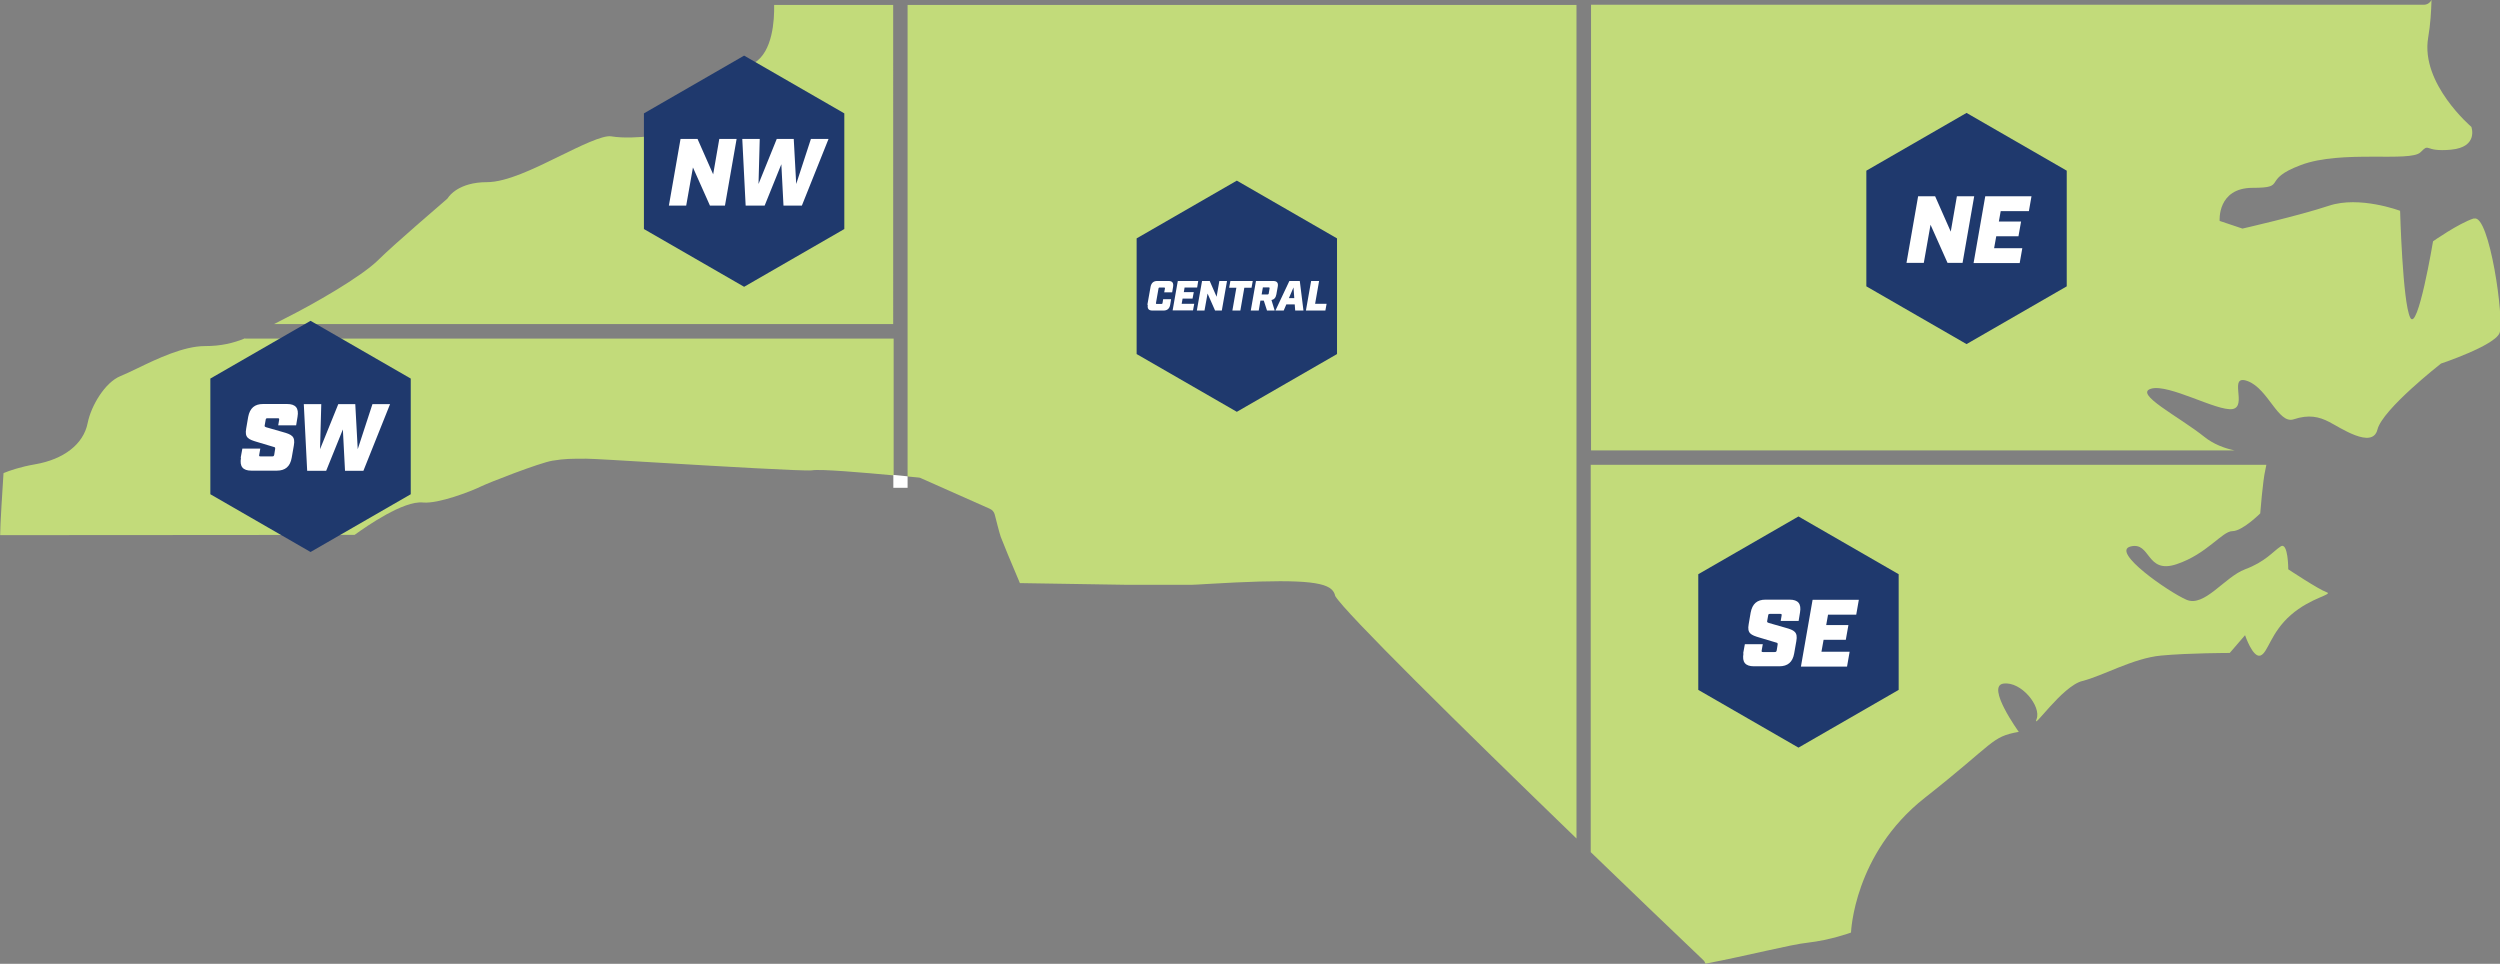 <?xml version="1.0" encoding="UTF-8"?>
<svg id="Layer_1" data-name="Layer 1" xmlns="http://www.w3.org/2000/svg" width="163.18" height="62.91" viewBox="0 0 163.18 62.91">
  <rect x="0" y="0" width="163.18" height="62.91" fill="#808080" stroke="none"/>
  <defs>
    <style>
      .cls-1 {
        fill: #fff;
      }

      .cls-2 {
        fill: #c2db7a;
      }

      .cls-3 {
        fill: #1f396d;
      }
    </style>
  </defs>
  <g>
    <path class="cls-2" d="m59.24.32v30.78c.31.03.57.06.72.07.06,0,.12.02.17.05l4.48,1.99c.16.07.28.21.32.38.08.31.29,1.16.39,1.45.08.23.74,1.83,1.25,3.02l6.88.11h4.35c.13,0,.47-.02.94-.05,5.42-.32,7.55-.23,8.17.35.13.12.21.27.24.43.63,1.07,8.15,8.48,15.75,15.83V.32h-43.66Z"/>
    <path class="cls-2" d="m16,22.08c-.78.32-1.57.51-2.63.51-1.38,0-3.12.83-4.38,1.44-.43.21-.82.39-1.13.52-.99.4-1.91,1.91-2.14,3.07-.27,1.37-1.56,2.37-3.45,2.69-.93.16-1.66.41-2.04.57-.06.92-.22,3.39-.22,4.05,12.74,0,21.72-.02,23.14-.02.77-.56,3.2-2.25,4.47-2.11.99.09,3.11-.72,3.8-1.06.47-.23,3.79-1.53,4.64-1.67.79-.13,1.21-.13,2.21-.13.39,0,2.37.12,4.89.27,3.7.22,9.29.55,9.83.49.55-.1,3.4.15,5.34.33v-8.93H16Z"/>
    <path class="cls-2" d="m58.31.32h-7.78c.02.98-.09,3.05-1.29,3.78-.58.35-.94.46-1.2.54-.3.09-.45.14-.93.62-.96.96-2.67,3.16-2.69,3.18-.08.11-.2.18-.33.21-.11.02-2.61.51-4.19.25-.56-.1-2.1.67-3.35,1.28-1.71.84-3.49,1.71-4.77,1.71-1.86,0-2.48.94-2.51.98-.03.05-.07.1-.11.13-.03.03-3.48,2.98-4.45,3.95-1.13,1.13-4.36,2.96-6.12,3.84-.25.13-.48.24-.7.36h40.41V.32Z"/>
    <path class="cls-2" d="m103.83,55.62c2.56,2.47,5.09,4.9,7.35,7.05.07.07.11.15.14.23,2.88-.55,5.54-1.25,6.68-1.37,1.49-.17,2.82-.66,2.82-.66,0,0,.17-5.14,4.81-8.79,4.64-3.65,4.31-3.98,6.14-4.31,0,0-2.16-2.99-1-3.15s2.49,1.49,2.16,2.32c-.33.83,1.66-2.16,2.99-2.49s3.32-1.49,5.14-1.66c1.82-.17,4.48-.17,4.48-.17l1-1.16s.5,1.49,1,1.33c.5-.17.66-1.49,1.99-2.65,1.33-1.16,2.82-1.33,2.32-1.49-.5-.17-2.49-1.49-2.49-1.49,0,0,0-1.82-.5-1.49-.5.33-1,1-2.32,1.49-1.33.5-2.65,2.49-3.82,1.99-1.16-.5-4.98-3.15-3.65-3.48s1,1.82,2.99,1.16,2.99-2.16,3.65-2.16,1.82-1.16,1.82-1.16c0,0,.17-2.16.33-2.82.03-.12.05-.24.07-.35h-44.1v25.29Z"/>
    <path class="cls-2" d="m161.46,14.26c-1,.33-2.65,1.49-2.65,1.49,0,0-1,5.97-1.49,4.98-.5-1-.66-6.97-.66-6.97,0,0-2.65-1-4.65-.33-1.99.66-5.64,1.49-5.64,1.49l-1.49-.5s-.17-2.16,2.16-2.16.5-.5,3.15-1.49c2.65-1,7.13-.17,7.8-.83.66-.66.17,0,1.99-.17s1.33-1.49,1.33-1.49c0,0-3.32-2.82-2.82-5.81.15-.89.2-1.71.22-2.48-.09.19-.28.32-.5.32h-54.36v29.09h42.01c-.66-.14-1.37-.4-1.97-.88-1.66-1.33-4.64-2.82-3.48-3.15s4.31,1.49,5.31,1.33c1-.17-.33-2.32,1-1.82,1.33.5,1.99,2.82,2.99,2.49s1.66-.17,2.32.17c.66.33,2.82,1.82,3.15.5.33-1.33,4.15-4.31,4.15-4.31,0,0,3.48-1.16,3.82-1.99.33-.83-.66-7.8-1.66-7.47Z"/>
    <path class="cls-1" d="m58.31,31.84h.93v-.75c-.27-.03-.58-.06-.93-.09v.84Z"/>
  </g>
  <g>
    <path class="cls-3" d="m80.73,11.79l-6.54,3.77v7.55l6.54,3.77,6.54-3.77v-7.55l-6.54-3.77Z"/>
    <g>
      <path class="cls-1" d="m74.89,19.9l.21-1.18c.05-.25.19-.38.44-.38h.73c.25,0,.34.12.3.38l-.06.36h-.52l.05-.26s0-.05-.04-.05h-.33s-.05.01-.05.05l-.17.97s0,.05.04.05h.33s.05-.01.06-.05l.04-.26h.52l-.06.36c-.04.25-.19.38-.43.38h-.73c-.25,0-.34-.12-.3-.38Z"/>
      <path class="cls-1" d="m76.87,18.34h1.34l-.07.43h-.82l-.05.3h.65l-.08.42h-.65l-.06.34h.82l-.08.43h-1.33l.34-1.93Z"/>
      <path class="cls-1" d="m78.47,18.34h.49l.45,1.03.18-1.03h.5l-.34,1.93h-.44l-.49-1.11-.2,1.11h-.5l.34-1.93Z"/>
      <path class="cls-1" d="m80.7,18.78h-.47l.08-.44h1.46l-.08.44h-.47l-.26,1.49h-.52l.26-1.49Z"/>
      <path class="cls-1" d="m83.4,18.72l-.09.5c-.04.21-.14.33-.32.36l.21.69h-.5l-.21-.65h-.22l-.11.65h-.52l.34-1.93h1.12c.25,0,.35.12.3.38Zm-.65.5s.05-.01.06-.05l.06-.36s0-.05-.04-.05h-.4l-.08.46h.4Z"/>
      <path class="cls-1" d="m84.51,19.87h-.55l-.17.4h-.54l.91-1.93h.68l.24,1.93h-.54l-.03-.4Zm-.03-.41l-.05-.7-.3.7h.35Z"/>
      <path class="cls-1" d="m85.58,18.34h.52l-.26,1.49h.75l-.08.44h-1.27l.34-1.93Z"/>
    </g>
  </g>
  <g>
    <path class="cls-3" d="m128.36,7.37l-6.54,3.77v7.55l6.54,3.77,6.54-3.77v-7.55l-6.54-3.77Z"/>
    <g>
      <path class="cls-1" d="m125.2,12.81h1.11l1.02,2.31.4-2.31h1.13l-.76,4.35h-.98l-1.11-2.49-.44,2.49h-1.13l.76-4.35Z"/>
      <path class="cls-1" d="m129.59,12.81h3.01l-.17.97h-1.84l-.12.68h1.45l-.17.96h-1.45l-.14.78h1.84l-.17.97h-3.01l.76-4.35Z"/>
    </g>
  </g>
  <g>
    <path class="cls-3" d="m48.57,3.63l-6.54,3.77v7.55l6.54,3.77,6.54-3.77v-7.55l-6.54-3.77Z"/>
    <g>
      <path class="cls-1" d="m44.42,9.07h1.11l1.02,2.31.4-2.31h1.13l-.76,4.35h-.98l-1.11-2.49-.44,2.49h-1.13l.76-4.35Z"/>
      <path class="cls-1" d="m48.45,9.07h1.14l-.08,2.94,1.19-2.94h1.11l.16,2.94.96-2.94h1.15l-1.74,4.35h-1.2l-.14-2.7-1.09,2.7h-1.24l-.22-4.35Z"/>
    </g>
  </g>
  <g>
    <path class="cls-3" d="m20.27,20.94l-6.54,3.77v7.55l6.54,3.77,6.54-3.77v-7.55l-6.54-3.77Z"/>
    <g>
      <path class="cls-1" d="m15.71,29.88l.11-.6h1.17l-.07.4c-.02.09,0,.11.09.11h.75c.09,0,.12-.02.14-.11l.06-.38c.01-.09-.01-.11-.1-.13l-1.07-.32c-.58-.17-.83-.28-.72-.88l.13-.76c.11-.57.42-.84.97-.84h1.57c.56,0,.78.27.68.84l-.09.55h-1.17l.06-.35c.01-.09,0-.11-.09-.11h-.67c-.08,0-.11.02-.12.11l-.06.34c-.02.09,0,.1.1.14l1.08.31c.58.16.83.28.72.88l-.14.8c-.1.57-.42.84-.97.84h-1.66c-.56,0-.78-.27-.68-.84Z"/>
      <path class="cls-1" d="m19.83,26.38h1.14l-.08,2.94,1.19-2.94h1.11l.16,2.94.96-2.94h1.15l-1.74,4.35h-1.2l-.14-2.7-1.09,2.7h-1.24l-.22-4.35Z"/>
    </g>
  </g>
  <g>
    <path class="cls-3" d="m117.39,33.71l-6.54,3.77v7.55l6.54,3.77,6.54-3.77v-7.55l-6.54-3.77Z"/>
    <g>
      <path class="cls-1" d="m113.78,42.65l.11-.6h1.17l-.07.4c-.02.09,0,.11.09.11h.75c.09,0,.12-.02.14-.11l.06-.38c.01-.09-.01-.11-.1-.13l-1.07-.32c-.58-.17-.83-.28-.72-.88l.13-.76c.11-.57.42-.84.97-.84h1.57c.56,0,.78.27.68.84l-.09.55h-1.17l.06-.35c.01-.09,0-.11-.09-.11h-.67c-.08,0-.11.02-.12.11l-.06.34c-.02.09,0,.1.1.14l1.08.31c.58.16.83.28.72.88l-.14.8c-.1.57-.42.84-.97.84h-1.66c-.56,0-.78-.27-.68-.84Z"/>
      <path class="cls-1" d="m118.32,39.15h3.01l-.17.97h-1.84l-.12.68h1.45l-.17.96h-1.45l-.14.78h1.84l-.17.97h-3.01l.76-4.35Z"/>
    </g>
  </g>
</svg>